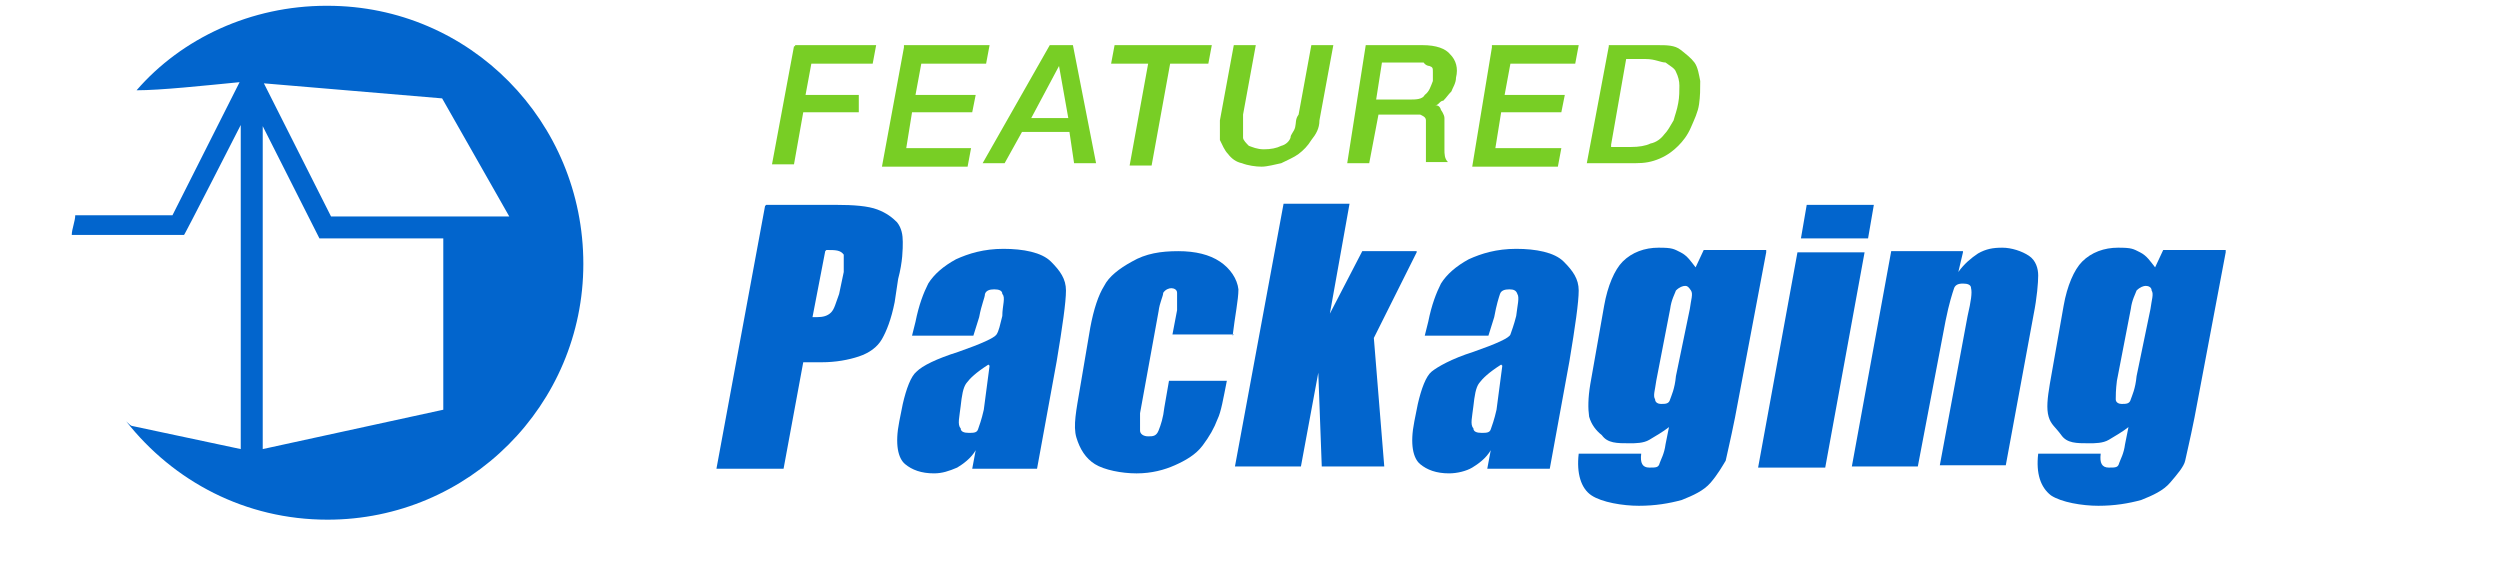 <?xml version="1.0" encoding="UTF-8"?>
<svg xmlns="http://www.w3.org/2000/svg" version="1.1" viewBox="0 0 216 50">
  <defs>
    <style>
      .cls-1 {
        fill: #78ce25;
      }

      .cls-2 {
        fill: #0265cd;
      }
    </style>
  </defs>
  <!-- Generator: Adobe Illustrator 28.6.0, SVG Export Plug-In . SVG Version: 1.2.0 Build 709)  -->
  <g>
    <g id="Layer_1">
      <g id="Layer_1-2" data-name="Layer_1">
        <g id="Layer_1-2">
          <g id="Layer_1-2-2" data-name="Layer_1-2">
            <path class="cls-2" d="M28.2.5c-6.5,0-12.5,2.8-16.4,7.3,2.1,0,5.8-.4,8.9-.7l-5.8,11.5H6.5c0,.5-.3,1.2-.3,1.7h9.7c0,.1,4.9-9.5,4.9-9.5v28l-9.4-2c-.1,0-.4-.3-.5-.4,4.1,5.2,10.3,8.5,17.4,8.5,12.2,0,22.1-9.9,22.1-22.1,0-12.3-9.8-22.3-22.1-22.3,0,0-.1,0,0,0ZM38.3,35.4l-15.6,3.4V10.9l4.9,9.7h10.7c0-.1,0,14.9,0,14.9h0ZM28.6,18.7l-5.8-11.5,15.4,1.3,5.8,10.2s-15.4,0-15.4,0Z"/>
            <g>
              <path class="cls-2" d="M66.2,17.7h6c1.6,0,2.8.1,3.6.4.8.3,1.3.7,1.7,1.1.4.5.5,1.1.5,1.7s0,1.7-.4,3.2l-.3,2c-.3,1.5-.7,2.5-1.1,3.2s-1.1,1.2-2,1.5-2,.5-3.2.5h-1.6l-1.7,9.2h-5.8l4.2-22.7h0ZM71.3,21.7l-1.1,5.7h.4c.5,0,.9-.1,1.2-.4.3-.3.4-.8.7-1.6l.4-1.9c0-.8,0-1.3,0-1.5-.3-.4-.7-.4-1.5-.4h0Z"/>
              <path class="cls-2" d="M84.1,29h-5.3l.3-1.2c.3-1.5.7-2.5,1.1-3.3.5-.8,1.3-1.5,2.4-2.1,1.1-.5,2.4-.9,4.1-.9s3.3.3,4.1,1.1,1.3,1.5,1.3,2.5-.3,3.1-.8,6.1l-1.7,9.3h-5.6l.3-1.6c-.4.7-1.1,1.2-1.6,1.5-.7.3-1.3.5-2,.5-1.1,0-1.9-.3-2.5-.8s-.9-1.7-.5-3.7l.3-1.5c.3-1.3.7-2.4,1.2-2.8.5-.5,1.7-1.1,3.6-1.7,2-.7,3.1-1.2,3.3-1.5s.3-.8.5-1.6c0-.9.3-1.6,0-1.9,0-.3-.3-.4-.7-.4s-.7.1-.8.4c0,.3-.3.9-.5,2l-.5,1.6h-.1ZM85.4,31.5c-1.1.7-1.6,1.2-1.9,1.6s-.4,1.1-.5,2-.3,1.6,0,1.9c0,.3.3.4.7.4s.7,0,.8-.3.3-.8.5-1.7l.5-3.8h0Z"/>
              <path class="cls-2" d="M106.6,28.9h-5.3l.4-2.1c0-.8,0-1.2,0-1.5,0-.3-.3-.4-.5-.4s-.5.1-.7.4c0,.3-.3.8-.4,1.6l-1.6,8.8c0,.7,0,1.2,0,1.5s.3.5.7.5.7,0,.9-.5.4-1.1.5-2l.4-2.3h5c-.3,1.5-.5,2.7-.8,3.3-.3.8-.7,1.5-1.3,2.3s-1.5,1.3-2.4,1.7-2,.7-3.3.7-2.8-.3-3.6-.8-1.3-1.3-1.6-2.3,0-2.4.3-4.2l.9-5.3c.3-1.6.7-2.8,1.2-3.6.4-.8,1.3-1.5,2.4-2.1,1.2-.7,2.5-.9,4-.9s2.7.3,3.6.9,1.5,1.5,1.6,2.4c0,.9-.3,2.3-.5,4h0Z"/>
              <path class="cls-2" d="M122.4,21.8l-3.7,7.4.9,11.1h-5.4l-.3-8.1-1.5,8.1h-5.7l4.2-22.7h5.7l-1.7,9.5,2.8-5.4h4.7Z"/>
              <path class="cls-2" d="M128.4,29h-5.3l.3-1.2c.3-1.5.7-2.5,1.1-3.3.5-.8,1.3-1.5,2.4-2.1,1.1-.5,2.4-.9,4.1-.9s3.3.3,4.1,1.1,1.3,1.5,1.3,2.5-.3,3.1-.8,6.1l-1.7,9.3h-5.4l.3-1.6c-.4.7-1.1,1.2-1.6,1.5s-1.3.5-2,.5c-1.1,0-1.9-.3-2.5-.8s-.9-1.7-.5-3.7l.3-1.5c.3-1.3.7-2.4,1.2-2.8s1.7-1.1,3.6-1.7c2-.7,3.1-1.2,3.2-1.5s.3-.8.5-1.6c.1-.9.3-1.6.1-1.9-.1-.3-.3-.4-.7-.4s-.7.1-.8.4-.3.9-.5,2l-.5,1.6h-.2ZM129.7,31.5c-1.1.7-1.6,1.2-1.9,1.6s-.4,1.1-.5,2-.3,1.6,0,1.9c0,.3.3.4.7.4s.7,0,.8-.3.3-.8.5-1.7l.5-3.8h0Z"/>
              <path class="cls-2" d="M152.6,21.8l-2.7,14.3c-.4,2-.7,3.2-.8,3.7-.3.5-.7,1.2-1.3,1.9s-1.5,1.1-2.5,1.5c-1.1.3-2.3.5-3.7.5s-3.2-.3-4.1-.9-1.3-1.9-1.1-3.6h5.4c-.1.8.1,1.2.7,1.2s.8,0,.9-.4c.1-.3.4-.8.5-1.6l.3-1.5c-.5.4-1.2.8-1.7,1.1s-1.2.3-1.7.3c-1.1,0-1.9,0-2.4-.7-.5-.4-.9-.9-1.1-1.6-.1-.7-.1-1.6.1-2.8l1.2-6.8c.3-1.7.9-3.1,1.6-3.8.8-.8,1.9-1.2,3.1-1.2s1.3.1,1.9.4.9.8,1.3,1.3l.7-1.5h5.4v.2h0ZM146,26.7c.1-.8.3-1.3.1-1.6s-.3-.4-.5-.4-.5.1-.8.4c-.1.3-.4.8-.5,1.6l-1.2,6.2c-.1.8-.3,1.3-.1,1.6,0,.3.3.4.5.4.4,0,.7,0,.8-.4.1-.3.4-.9.5-2l1.2-5.8Z"/>
              <path class="cls-2" d="M161.1,21.8l-3.4,18.6h-5.8l3.4-18.6s5.8,0,5.8,0ZM161.9,17.7l-.5,2.9h-5.8l.5-2.9h5.8Z"/>
              <path class="cls-2" d="M169.6,21.8l-.4,1.7c.5-.7,1.1-1.2,1.7-1.6.7-.4,1.3-.5,2.1-.5s1.7.3,2.3.7.8,1.1.8,1.7-.1,1.9-.4,3.4l-2.4,13h-5.7l2.4-12.9c.3-1.3.4-2,.3-2.4,0-.3-.3-.4-.7-.4s-.7.1-.8.5c-.1.3-.4,1.2-.7,2.7l-2.4,12.6h-5.7l3.4-18.6h6.2,0Z"/>
              <path class="cls-2" d="M192.3,21.8l-2.7,14.3c-.4,2-.7,3.2-.8,3.7s-.7,1.2-1.3,1.9-1.5,1.1-2.5,1.5c-1.1.3-2.3.5-3.7.5s-3.2-.3-4.1-.9c-.9-.7-1.3-1.9-1.1-3.6h5.4c-.1.8.1,1.2.7,1.2s.8,0,.9-.4c.1-.3.4-.8.5-1.6l.3-1.5c-.5.4-1.2.8-1.7,1.1s-1.2.3-1.7.3c-1.1,0-1.9,0-2.4-.7s-.9-.9-1.1-1.6-.1-1.6.1-2.8l1.2-6.8c.3-1.7.9-3.1,1.6-3.8.8-.8,1.9-1.2,3.1-1.2s1.3.1,1.9.4.9.8,1.3,1.3l.7-1.5h5.4v.2h0ZM185.8,26.7c.1-.8.3-1.3.1-1.6,0-.3-.3-.4-.5-.4s-.5.1-.8.4c-.1.3-.4.8-.5,1.6l-1.2,6.2c-.1.8-.1,1.3-.1,1.6s.3.4.5.4c.4,0,.7,0,.8-.4.1-.3.4-.9.5-2l1.2-5.8Z"/>
            </g>
            <g>
              <path class="cls-1" d="M68.7,3.9h7l-.3,1.6h-5.3l-.5,2.7h4.6v1.5h-4.8l-.8,4.5h-1.9l1.9-10.2h.1Z"/>
              <path class="cls-1" d="M78.1,3.9h7.4l-.3,1.6h-5.6l-.5,2.7h5.2l-.3,1.5h-5.2l-.5,3.1h5.6l-.3,1.6h-7.4l1.9-10.3v-.2h0Z"/>
              <path class="cls-1" d="M90.8,3.9h1.9l2,10.2h-1.9l-.4-2.7h-4.1l-1.5,2.7h-1.9l5.8-10.2s0,0,0,0ZM89.1,10.2h3.2l-.8-4.5h0l-2.4,4.5h0Z"/>
              <path class="cls-1" d="M96.3,3.9h8.4l-.3,1.6h-3.3l-1.6,8.8h-1.9l1.6-8.8h-3.2l.3-1.6Z"/>
              <path class="cls-1" d="M106.6,3.9h1.9l-1.1,6c0,.4,0,.7,0,1.1s0,.7,0,.9.3.5.5.7c.3.1.7.3,1.3.3s1.1-.1,1.5-.3c.4-.1.7-.4.8-.7,0-.3.3-.5.4-.9s0-.7.3-1.1l1.1-6h1.9l-1.2,6.5c0,.7-.3,1.2-.7,1.7-.3.5-.7.9-1.1,1.2s-.9.5-1.5.8c-.5.1-1.2.3-1.7.3s-1.2-.1-1.7-.3c-.5-.1-.9-.4-1.2-.8-.3-.3-.5-.8-.7-1.2,0-.5,0-1.1,0-1.7l1.2-6.5h0Z"/>
              <path class="cls-1" d="M118,3.9h4.9c1.2,0,2,.3,2.4.8.5.5.7,1.2.5,2,0,.5-.3.9-.4,1.2-.3.3-.4.5-.7.8-.3,0-.4.4-.7.4h-.4.5c0,0,.3,0,.4.4,0,0,.3.4.3.7v1.1c0,.7,0,1.2,0,1.6s0,.8.3,1.1h-1.9c0-.3,0-.4,0-.8s0-.5,0-.8c0-.5,0-.9,0-1.2s0-.7,0-.8c0-.3-.3-.4-.5-.5h-3.6l-.8,4.2h-1.9l1.6-10.2s0,0,0,0ZM118.9,8.6h2.9c.5,0,1.1,0,1.3-.4.4-.3.5-.7.7-1.2v-.8c0-.3,0-.4-.3-.5,0,0-.3,0-.5-.3h-3.6l-.5,3.2Z"/>
              <path class="cls-1" d="M129,3.9h7.4l-.3,1.6h-5.6l-.5,2.7h5.2l-.3,1.5h-5.2l-.5,3.1h5.7l-.3,1.6h-7.4l1.7-10.3v-.2h.1Z"/>
              <path class="cls-1" d="M139,3.9h4.2c.8,0,1.5,0,2,.4s.9.7,1.2,1.1.4,1.1.5,1.6c0,.7,0,1.3-.1,2s-.4,1.3-.7,2-.7,1.2-1.1,1.6c-.4.4-.9.8-1.6,1.1s-1.3.4-2.1.4h-4.2l1.9-10.1h0ZM139.2,12.7h1.7c.7,0,1.3-.1,1.7-.3.5-.1.9-.4,1.2-.8.3-.3.5-.7.8-1.2.1-.4.3-.9.4-1.5.1-.5.1-1.1.1-1.5s-.1-.8-.3-1.2c-.1-.3-.5-.5-.9-.8-.4,0-.9-.3-1.7-.3h-1.7l-1.3,7.4v.2h0Z"/>
            </g>
          </g>
        </g>
      </g>
    </g>
  </g>
</svg>